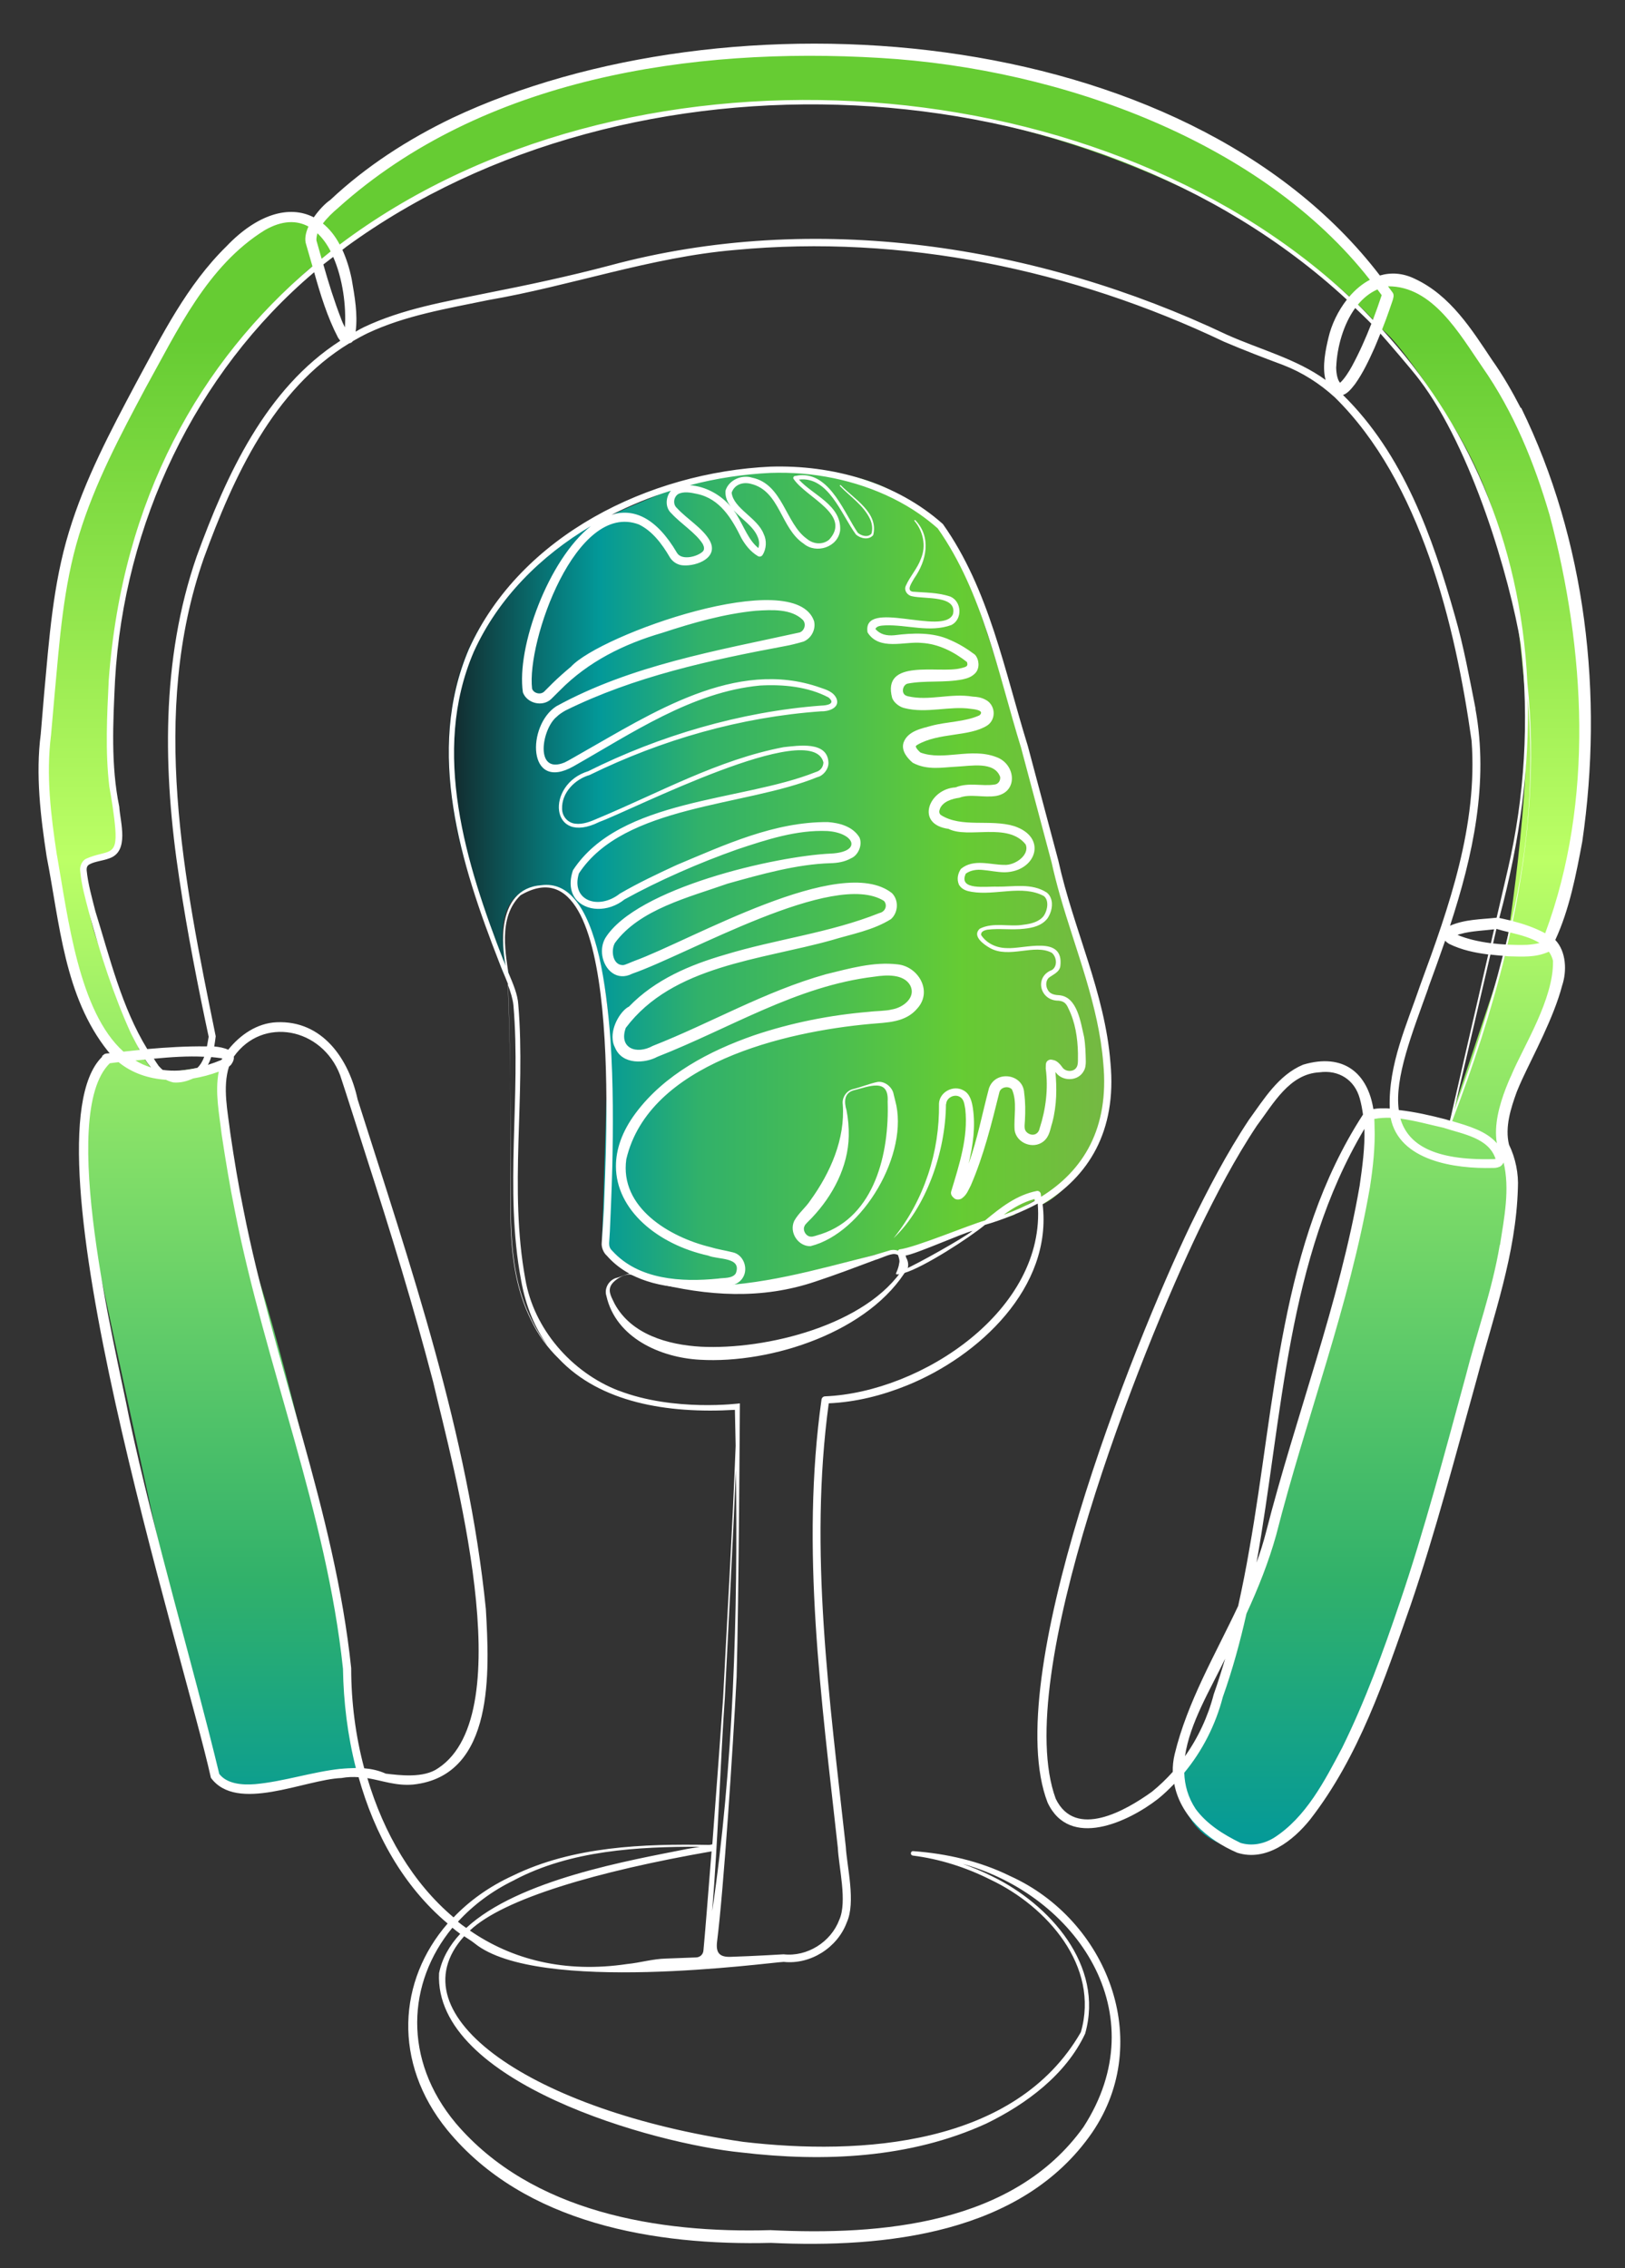 <?xml version="1.0" encoding="UTF-8"?>
<svg xmlns="http://www.w3.org/2000/svg" xmlns:xlink="http://www.w3.org/1999/xlink" id="a" version="1.1" viewBox="0 0 219.37 306.18">
  <rect x="0" y="0" width="219.37" height="306.18" fill="#333333" stroke="none"/>
  <defs>
    <style>
      .cls-1 {
        fill: url(#Unbenannter_Verlauf_314);
      }

      .cls-1, .cls-2, .cls-3 {
        stroke-width: 0px;
      }

      .cls-2 {
        fill: url(#Unbenannter_Verlauf_305);
      }

      .cls-3 {
        fill: #fff;
      }
    </style>
    <linearGradient id="Unbenannter_Verlauf_305" data-name="Unbenannter Verlauf 305" x1="60.53" y1="118.6" x2="149.58" y2="118.6" gradientUnits="userSpaceOnUse">
      <stop offset="0" stop-color="#13282b"></stop>
      <stop offset=".14" stop-color="#087071"></stop>
      <stop offset=".23" stop-color="#039999"></stop>
      <stop offset=".38" stop-color="#31b16a"></stop>
      <stop offset=".57" stop-color="#48bd52"></stop>
      <stop offset=".78" stop-color="#6c3"></stop>
      <stop offset=".78" stop-color="#66cb33"></stop>
      <stop offset="1" stop-color="#75b843"></stop>
    </linearGradient>
    <linearGradient id="Unbenannter_Verlauf_314" data-name="Unbenannter Verlauf 314" x1="110.36" y1="249.77" x2="110.36" y2="6.67" gradientUnits="userSpaceOnUse">
      <stop offset="0" stop-color="#039999"></stop>
      <stop offset=".15" stop-color="#31b16a"></stop>
      <stop offset=".55" stop-color="#bcff66"></stop>
      <stop offset=".68" stop-color="#94e74e"></stop>
      <stop offset=".84" stop-color="#6c3"></stop>
    </linearGradient>
  </defs>
  <path class="cls-2" d="M140.72,162.58s6.14-2.45,8.36-13.4c2.22-10.95-3.68-20.33-4.18-23.73s-9.58-34.26-12.61-42.9c-3.03-8.65-2.39-11.19-11.94-16.31s-25.31-2.08-31.55.59-16.49,6.28-23.76,17.43-3.93,26.6-2.39,31.77,5.21,15.15,5.21,15.15l1.97,3.47s-5.73-12.97,2.3-14.91c8.03-1.95,9.73,14.85,9.93,16.78s-.8,31.22-.8,31.22c0,0,2.82,4.81,11.68,5.84s21.23-3.1,24.16-3.93,4.13-.39,4.13-.39l15.71-5.28s3.67-3.32,3.8-1.4Z"></path>
  <path class="cls-1" d="M159.26,239.33s5.42-10.16,6.97-16.29c1.55-6.12,3.22-9.06,3.39-9.47s10.03-33.27,12.86-44.29c1-3.89,1.83-13.57,2.1-17.09.06-.79.62-1.44,1.38-1.63l2.34-.07,7.42.79,7.42-22.22s3.85-22.87,2.73-35.64-2.64-24.64-9.84-36.18c-7.2-11.54-9.46-12.76-9.46-12.76,0,0-6.17-7.58-19-14.98-13.75-7.93-34.92-15.72-57.62-15.72-36.1,0-54.1,12.46-63.35,18.93-4.45,3.12-4.43,3.25-4.43,3.25,0,0-11.72,9.42-19.77,26.32-4.34,9.12-6.83,20.37-7.59,33.6-.61,10.58,1.52,17.43,1.03,18.44-.36.75-2.43,1.49-3.74,1.94-.46.15-.75.58-.73,1.06.08,1.6.37,5.3,1.38,8.58,1.33,4.32,6.06,15.85,6.06,15.85,0,0,1.34,2.6,2.34,2.96s8.82-1.12,8.82-1.12c0,0,.56,14.79,5.02,29.21s10.83,41.7,11.28,47.18,1.78,18.7,1.78,18.7c0,0-.39.92-7.32,2.18s-11.15,1-12.67-3.4c-1.31-3.81-14.34-64.67-14.34-64.67,0,0-5.47-18.79-.52-28.07,0,0,.64-1.61,2.45-2.01s-4.58-3.76-6.66-14.9c-2.08-11.14-5.26-39.81.75-56.1s16.57-34.94,22.32-38.99,8.25-5.15,10.63-1.96c0,0,19.37-25.64,69.55-24,27.42.9,47.76,9.49,59.49,17.63,9.73,6.76,14.3,13.91,14.3,13.91,0,0,2.02-3.18,9.2,3.29,7.18,6.47,13.78,18.7,17.94,40.74,4.16,22.04-3.53,44.4-3.53,44.4,0,0,2.62,2.22,0,7.2s-8,18.22-7.18,20.42,2.25,3.74,1.64,10.04-12.4,49.11-17.11,60.06-10.78,26.25-18.86,25.29c-9.85-1.16-8.89-10.39-8.89-10.39Z"></path>
  <g>
    <path class="cls-3" d="M127.73,149.05c.03-.9,1.15-1.43,1.87-.97.56.33.59,1.03.71,1.64.41,3.78-.8,7.46-1.9,11.1-.11.39.08.69.48.99.33.21.79.08.94-.03.69-.49.89-1.13,1.23-1.77,1.74-4.02,2.81-8.36,3.86-12.59.2-.71,1.25-.87,1.69-.36.74,1.67.23,3.63.36,5.48.23,1.74,2.48,2.68,3.91,1.53.84-.71.87-1.61,1.17-2.51.64-2.41.62-4.75.43-6.85.05.05.1.11.16.2.95,1.1,2.94,1.02,3.66-.33.25-.39.28-.94.28-1.3-.02-1.07-.05-2.23-.23-3.3-.46-1.92-.89-5.37-3.3-5.63-.59-.03-1.28-.12-1.59-.71-.31-.51-.3-1.22.1-1.63.49-.41,1.46-.74,1.58-1.58.53-4.29-4.89-2.28-7.26-2.45-1.36-.02-2.68-.62-3.43-1.76-.05-.43.33-.62.84-.72,1.63-.21,3.3.07,4.98-.13,1.1-.12,2.36-.38,3.15-1.41.51-.77.79-1.87.43-2.73-.1-.28-.28-.53-.53-.74-2.05-1.33-4.47-.77-6.72-.8-1.38-.07-5.29.57-4.22-1.76.66-.46,1.46-.59,2.33-.49.9.07,1.86.3,2.91.31,4.25-.07,5.89-4.73,1.26-6.24-3.23-.97-7.06.28-9.87-1.49-.25-.23-.26-.49-.11-.87.39-.94,1.61-1.33,2.61-1.46,1.43-.57,3.3.03,4.99-.25,3.02-.57,2.59-4.34-.02-5.25-3.43-1.31-7.14.56-10.23-.61-.28-.25-.51-.51-.59-.71-.05-.18-.05-.13.13-.3,2.91-1.72,7.04-1.08,9.49-2.64,1.28-.87,1.1-2.86-.31-3.51-.54-.28-1.1-.36-1.63-.38-3.04-.51-5.88.62-8.77-.05-.38-.1-.48-.2-.61-.43-.21-.44.05-1.17.57-1.28,2.41-.46,4.93-.08,7.42-.57.53-.13,1.15-.25,1.74-.87.61-.69.48-1.84-.07-2.46-1.02-.77-2.12-1.46-3.32-1.97-2.32-1.1-5.12-.97-7.54-.66-1.08.1-1.95-.11-2.58-.84.16-.44.82-.46,1.31-.49,2.94-.12,6.01,1.02,8.95-.05,1.51-.77,1.41-3.15-.13-3.83-1.77-.59-3.45-.53-5.12-.67-.87-.18-.1-1.2.23-1.81,1.66-2.36,2.35-5.53.15-7.83-.07-.08-.2.03-.11.1,1.17,1.41,1.59,3.37.87,5.07-.48,1.35-1.46,2.35-2.04,3.66-.31.64.21,1.33.84,1.43,1.71.41,6.11-.16,5.52,2.41-1.26,3.02-12.32-2.18-11.53,2.48,1.59,2.51,4.98,1.17,7.31,1.41,2.25.13,4.32,1.18,6.11,2.58.21.66-.21.66-.9.85-2.92.72-10.64-1.4-9.2,4.01.28.71,1.07,1.23,1.67,1.36,2.96.76,6.12-.33,8.97.1.49.05,1.89.21,1.15.87-1.94.9-4.45.85-6.55,1.43-1.2.34-3.15.67-3.71,2.27-.34,1.12.57,2.13,1.25,2.71,1.97,1.05,4.06.61,5.81.53,2.1-.1,5.21-.76,5.99,1.38.05.51-.25.99-.79,1.03-1.69.26-3.43-.34-5.24.38-3.6.2-5.5,4.99-.94,5.6,2.66,1.36,8.01-.94,10.41,2.1.59,1.43-1.46,2.86-2.89,2.76-1.86,0-4.15-.87-5.85.54-.36.54-.62,1.31-.26,2.15.44.72,1.17.85,1.72.95,3.17.54,6.83-.99,9.72.56.74.56.53,1.89.02,2.66-.59.8-1.69,1.1-2.76,1.22-1.9.33-4.09-.39-5.9.54-1.07.99.54,2.12,1.36,2.59,2.61,1.49,6.01-.61,8.37.66.67.56.8,1.82.02,2.32-2.41.9-1.67,4.17.9,4.14.71.08,1.02.36,1.31,1.03.94,1.87,1.26,4.01,1.3,6.09-.02.69.07,1.49-.18,1.86-.36.66-1.43.66-1.89.07-.15-.21-.66-.95-1.25-1.03-.23-.05-.44-.16-.8.11-.3.28-.2.72-.23,1.03.36,2.69.02,5.48-.82,8.06-.18.9-1.03,1.12-1.69.59-.39-.34-.38-.67-.3-1.63.07-1.23.07-2.48-.1-3.71-.11-2.63-3.92-3.14-4.76-.62-.89,3.35-1.56,6.9-2.74,10.15.59-2.45.95-4.99.57-7.52-.13-.85-.38-1.9-1.25-2.36-1.36-.79-3.25.2-3.32,1.77.1,6.5-1.99,13.02-6.14,18.18,4.37-4.07,7.04-11.66,7.08-18.1Z"></path>
    <path class="cls-3" d="M109.44,168.21c7.06-1.76,13.37-12.56,11.41-19.64l-.21-.85c-.16-.97-1.2-1.81-2.17-1.67-1.05.21-2.28.72-3.32.97-.89.21-1.51,1.15-1.38,2.07.34,4.66-1.67,9.21-4.35,12.92-.67,1.03-1.58,1.69-2.2,2.79-.74,1.59.56,3.48,2.22,3.42ZM108.63,165.45c.08-.2.59-.66.99-1.08,2.81-2.97,4.88-6.88,4.96-11.03.02-1.17-.08-2.33-.3-3.46-.34-1.12-.34-2.3.92-2.69,2.05-.49,4.83-1.77,4.63,1.53.23,6.85-1.69,15.47-8.98,17.87-.49.13-1.1.39-1.4.34-.69-.03-1.15-.94-.82-1.46Z"></path>
    <path class="cls-3" d="M122.56,171.12c.26-1.22-.79-2.4-1.97-2.4-.2,0-.38.03-.57.1-.38.12-1.67.49-2.05.61-7.87,1.97-15.27,4.19-23.43,4.19-2.13,0-4.25-.21-6.39-.69l-2.66-1c-.41-.2-1.64.41-2.15.54-1.08.21-1.82,1.41-1.48,2.46,1.28,5.68,7.32,8.34,12.64,8.62,9.67.56,22.99-3.78,28.06-12.43ZM94.61,181.79c-4.48-.26-9.38-1.66-11.63-5.78-.33-.74-.94-1.61-.53-2.43.36-.8,2.1-1.88,2.93-1.44l2.71.95c7.42,1.89,14.74,2.36,22-.1,2.64-.87,5.47-1.94,8.08-2.92.69-.18,1.95-.84,2.59-.79.8.05,1.49.94,1.3,1.74-4.96,7.87-18.69,11.22-27.46,10.77Z"></path>
    <path class="cls-3" d="M205.3,55.09c-1.15-2.23-2.41-4.43-3.86-6.47-2.78-4.17-5.62-8.72-10.41-10.97-1.67-.82-3.28-.89-4.75-.46C159.87,2.71,98.03-1.54,61.03,15.94c-5.96,2.87-11.59,6.49-16.44,11.05-.72.49-1.56,1.38-2.23,2.35-3.32-1.72-7.67-.41-11.79,3.91-5.34,5.24-8.67,11.95-12.18,18.42-3.46,6.5-6.93,13.04-9.08,20.12-2.18,7.14-2.68,14.55-3.35,21.82l-.46,5.48c-.71,5.47-.03,11.13.8,16.55,1.76,8.95,2.36,18.87,8.28,26.27.07.08.15.16.23.26-.1.02-.21.02-.31.03h-.05c-.07.02-.11.02-.18.03l-.1.03c-.07.05,0-.05-.25.18-.1.02-.13.12-.15.23-11.2,11.05,11.13,81.15,14.7,97.31,3.51,4.78,12.66.23,17.64.03.82-.15,1.58-.16,2.3-.11,2.13,7.62,5.99,14.68,12.02,19.75-6.68,7.67-7.47,18.75-.05,27.87,10.39,12.69,28.15,15.63,43.7,15.24,15.32.72,33.89-1.17,43.35-14.88,8.44-12.36,2.02-28.72-11.05-34.63-4.09-2.02-8.59-3.04-13.1-3.37-.16-.02-.3.1-.31.26-.03.16.08.31.25.34,3.65.46,7.19,1.59,10.49,3.25,7.62,3.6,14.78,11.69,12.2,20.59-8.85,15.37-29.72,16.67-45.6,14.8-28.29-4.12-47.31-17.08-37.65-27.75.46.31.95.59,1.4.95,8.52,6.93,39.8,2.58,41.74,2.51,3.63.39,7.26-1.94,8.51-5.32,1.25-2.73.02-7.54-.13-10.23-2.18-19.84-5.01-39.97-2.3-59.85,3.66-.16,7.24-1.07,10.59-2.43,9.72-3.94,19.64-13.24,18.28-24.45,6.19-3.71,10.03-9.84,9.16-19.08-.74-9.49-5.01-18.06-7.04-27.31l-4.12-15.47c-3.15-10.16-5.21-21.13-11.46-29.95-6.31-5.63-14.94-8.01-23.28-7.75-16.32.76-33.71,9.21-40.71,24.63-5.91,13.83-1.08,29.05,4.09,42.28.31.85.79,1.89,1.18,2.91.34,8.05.33,16.4.36,24.17,0,7.13-.54,14.6,2.74,21.17.95,2.02,2.23,3.76,3.76,5.25,5.57,5.91,14.61,7.45,23.78,6.91.03,1.58.07,3.23.1,4.84-.41,10.8-1.18,23.99-1.69,33.99-.3,4.29-.9,12.45-1.46,19.82-.18.05-.38.08-.44.08-8.87-.16-18.37.18-26.49,4.15-3.17,1.45-5.85,3.38-8,5.63-5.52-4.65-9.43-11.35-11.64-18.8,2.04.34,3.88,1.08,6.21.87,11.05-1.2,10.26-15.44,9.79-23.68-2.38-23.63-10.16-46.29-17.31-68.79-1.18-5.45-4.73-10.71-10.95-10.43-2.63.12-4.93,1.71-6.52,3.71-.54-.25-1.25-.39-1.89-.44.08-.48.15-.94.2-1.38-4.3-21.1-8.92-43.56-1.61-64.52,4.01-10.99,9.38-22.79,19.64-29.02.18-.03.34-.11.43-.23.02-.02.03-.03.03-.05.66-.38,1.31-.74,1.99-1.07,5.07-2.4,10.74-3.33,16.29-4.48,11.18-1.92,22-5.81,33.35-6.77,22.59-2.13,45.53,2.63,65.99,12.38,2.63,1.12,5.29,2.15,7.96,3.14,2.58.99,4.96,2.5,7.01,4.38,11.58,11.36,16.26,30.69,18.46,46.36.84,11.36-3.01,22.35-6.9,32.89-1.84,5.42-4.35,10.77-4.15,16.68v.07c-.15,0-.3-.03-.44-.03-.57,0-1.15-.02-1.77.1-.76-4.78-3.97-7.64-9.49-5.99-3.35,1.4-5.32,4.71-7.31,7.44-3.02,4.55-5.52,9.36-7.9,14.24-7.87,16.49-25.73,61.23-19.28,77.92,2.96,6.34,10.89,2.64,14.93-.51.77-.62,1.48-1.31,2.17-2.02.79,4.25,4.38,7.54,8.51,9.31,3.92,1.23,7.54-1.64,9.82-4.47,6.62-8.51,10.05-18.9,13.56-28.9,3.32-9.69,6.19-20.67,8.95-30.58,2.27-8.56,5.29-16.83,5.55-25.75.11-1.95-.31-4.07-1.2-5.89-.57-2.35.23-4.88,1.05-7.13.18-.46.53-1.26.72-1.67,1.49-3.23,4.29-8.39,5.4-12.66.66-1.95.57-4.6-.92-6.17,1.92-4.14,2.82-8.88,3.65-13.32,2.86-19.69.53-40.56-8.26-58.52ZM90.57,66.24c-.72.87-.82,2.27.08,3.07,1.26,1.38,3.3,2.64,4.22,4.12.2.39.25.74.02,1-.71.71-2.82,1.26-3.48.23-2.84-4.86-5.94-6.09-8.85-5.17,2.58-1.31,5.25-2.4,8.01-3.25ZM67.98,129.69c-5.06-13.04-9.84-28.19-4.01-41.73,3.3-7.24,9-12.91,15.8-16.95-5.73,4.52-10.08,16.36-9.18,22.46.56,1.49,2.64,1.99,3.81.9l1.18-1.17c3.83-3.89,8.64-6.27,13.84-7.78,4.11-1.35,8.31-2.55,12.56-2.97,2.3-.15,4.84-.28,6.4,1.23.48.53.25,1.43-.41,1.69-11.15,2.46-22.73,4.4-32.87,9.97-3.99,2.56-3.96,11.66,2.33,8.1,7.85-4.45,15.98-10.03,25.16-10.9,3.12-.18,6.5.15,9.26,1.61,1.02.85-.18,1.08-1.02,1.1-10.87.82-21.84,4.07-31.41,8.85-5.8,1.76-5.22,10.2,1.49,6.85,4.27-1.54,28.75-14.11,30.25-8.03-.03.62-.39,1.13-1.07,1.31-9.98,3.99-26.37,3.51-32.74,13.24-.56,1.66-.33,2.96.34,3.84,1.33,1.74,4.38,1.9,6.62.1,4.58-2.53,10.12-4.96,15.27-6.77,3.91-1.3,7.98-2.64,12.1-2.46,3.65.23,4.78,2.81.53,3.04-7.54.33-26.29,4.66-30.49,11.4-.43.74-.54,1.59-.41,2.41.31,1.89,1.97,3.48,4.06,2.4,7.5-2.59,27.21-14.04,33.96-9.82.51.57.21,1.46-.61,1.64-6.72,2.69-13.91,3.51-20.87,5.63-4.65,1.35-9.39,3.32-12.94,7-.99.46-2.4,2.56-2.2,4.45.03.38.13.72.31,1.07.99,2.41,4.12,2.13,5.71,1.26,9.85-3.86,18.8-9.57,29.31-10.82,1.61-.25,3.96-.39,4.84,1.18.82,1.61-.94,3.01-2.51,3.25-.77.21-2.22.2-3.02.31-5.3.44-10.54,1.48-15.6,3.19-6.01,2.1-12.05,5.27-15.94,10.49-1.86,2.5-2.66,4.91-2.66,7.16,0,5.89,5.6,10.56,12.45,12.07,1.33.57,4.6.16,3.73,2.4-.48.74-1.63.57-2.41.71-4.94.49-10.71.16-14.25-3.74-.36-.33-.44-.64-.44-1.05l.1-1.58c.07-1.71.23-4.88.33-8.8.11-4.98.15-11.15-.25-17.08-.3-4.01-.77-7.9-1.53-11.22-.77-3.28-1.82-5.99-3.28-7.72-1.2-1.43-2.68-2.15-4.5-1.92-3.2.23-4.6,2.51-5.04,5.27-.28,1.82-.13,3.84.2,5.63-.1-.25-.18-.48-.26-.71ZM71.74,178.13c-3.28-6.54-2.76-14.01-2.78-21.12-.05-7.75-.07-16.09-.41-24.12.36.97.67,1.95.76,2.79,1.05,12.3-1.26,24.86,1.03,37.11.64,3.6,1.89,6.5,3.6,8.87-.84-1.05-1.58-2.23-2.2-3.53ZM83.56,187.74c-6.42-2.46-11.51-8.39-12.64-15.06-2.25-12.23.08-24.68-.95-37.05-.07-1.38-.74-2.92-1.35-4.35-.08-.53-.16-1.07-.23-1.63,0-.05,0-.08-.02-.13-.13-.99-.21-2-.2-2.99v-.03c.03-2.12.54-4.14,2.1-5.65,14.2-8.34,11.45,35.17,11.26,42.17-.05.95-.23,3.83-.3,4.71-.08.64.26,1.41.69,1.77,2.94,3.37,7.62,4.38,11.87,4.35h.02c1.61-.02,3.19-.13,4.78-.33.64-.05,1.35-.46,1.71-1.08.74-1.22.08-3.04-1.33-3.38-1.13-.28-2.07-.41-3.09-.72-5.52-1.35-12.25-5.34-11.33-11.86,3.04-12.94,21.4-17.21,32.92-18.26,2.27-.21,4.78-.16,6.4-2.13,2.05-2.33.08-5.62-2.68-5.91-3.27-.39-6.52.56-9.69,1.33-8.26,2.32-15.62,6.63-23.37,9.67-2.23,1.23-4.63.3-3.65-2.43,6.34-8.44,18.23-9.16,27.8-11.84,2.69-.82,5.55-1.31,8-2.84.99-.89,1.08-2.55.13-3.51-6.9-5.45-27.16,6.39-34.76,9.15-.34.12-1.26.56-1.54.57-1.41.02-1.67-1.99-1.1-2.99,3.33-4.55,9.98-6.16,15.22-8.01,4.48-1.25,9.33-2.63,13.92-2.76.92-.03,1.84-.16,2.74-.66.99-.41,1.59-1.86,1.12-2.84-.95-1.53-2.81-1.94-4.25-2.05-7.21-.05-13.92,3.07-20.43,5.8-2.59,1.2-5.16,2.41-7.65,3.86-2.89,2.28-6.65.94-5.53-2.73,6.09-9.29,22.45-9.01,32.18-12.99.8-.18,1.53-1.07,1.51-1.95-.11-2.97-4.09-2.3-6.06-2.1-8.85,1.69-16.86,6.19-25.07,9.61-.97.43-2.02.85-3.04.72-1-.1-1.79-.97-1.79-2.02-.07-2.15,1.71-3.97,3.71-4.55,9.77-4.78,20.41-7.83,31.27-8.6.8.05,2.53-.38,2.09-1.66-.38-.97-1.41-1.26-2.22-1.54-11.43-4.04-22.81,3.51-32.4,8.93-.44.25-1.67.97-2.1,1.17-4.11,1.71-3.1-4.55-1.07-6.17.28-.3.82-.64,1.18-.84,9.26-4.58,19.49-6.8,29.61-8.69.76-.13,1.72-.38,2.51-.61,1.07-.43,1.71-1.66,1.43-2.78-2.61-7.5-28.85,1.82-32.81,6.17-.85.71-1.69,1.45-2.48,2.22l-1.13,1.13c-.49.48-1.43.25-1.64-.38-.76-6.36,5.93-25.39,14.42-22.17,1.79.87,3.1,2.58,4.2,4.47.38.59,1.05,1.02,1.79,1.05,1.84.13,4.81-1.05,3.58-3.33-.92-1.67-3.07-2.92-4.43-4.4-.59-.51-.46-1.48.15-1.89.77-.41,1.74-.2,2.58-.02,3.1.66,4.68,3.35,5.98,5.99.53.92,1.23,1.82,2.23,2.41.21.11.48.05.61-.16.53-.82.59-1.97.15-2.84-.82-2.17-4.09-3.45-4.32-5.57.36-1.07,1.46-1.49,2.58-1.2,3.96.94,4.01,6.01,7.14,8.08,1.69,1.43,4.65.49,4.93-1.82.18-3.4-3.74-4.76-5.57-6.83,3.99-.48,5.71,4.71,7.7,7.42.62.54,1.74.79,2.33.07.76-3.02-2.59-4.88-4.37-6.72-.07-.08-.2.03-.11.11,1.41,1.46,3.23,2.63,4.09,4.53.25.59.33,1.26.15,1.89-.46.53-1.31.33-1.84-.12-1.79-2.61-3.65-7.78-7.47-7.78-.34,0-.69.05-1.07.13-.16.05-.23.28-.11.41,1.71,2.5,7.83,4.81,4.79,8.16-.85.72-2.1.66-3.01-.1-2.89-2.04-3.25-7.41-7.41-8.26-1.38-.44-3.15.31-3.58,1.76-.07.84.25,1.53.71,2.15-1.38-1.63-3.4-2.73-5.52-2.89,3.58-.94,7.24-1.49,10.85-1.66,1.45-.05,2.89-.02,4.35.1,5.63.48,11.25,2.3,15.78,5.44.87.61,1.69,1.25,2.48,1.95,6.09,8.65,8.16,19.61,11.25,29.61l4.12,15.47c.33,1.49.71,2.97,1.13,4.45,2.15,7.52,5.22,14.83,5.85,22.69.82,8.77-2.69,14.47-8.39,18-.02-.13-.03-.26-.05-.41-.05-.23-.26-.39-.49-.38-2.76.53-4.91,2.23-7.03,3.99-2.07.56-9.33,3.63-11.58,3.91-.62.38.21,1.13-.02,1.89-.05.44-.23.9-.41,1.31-.16.34.72.08,1.1-.02,2.63-.76,8.8-4.76,10.9-6.5,2.28-.64,5.18-1.82,7.12-2.87,1.15,14.35-15.67,25.48-28.71,26.02-.23,0-.44.18-.48.43-2.84,20.16,0,40.43,2.2,60.48.13,2.68,1.3,7.31.2,9.75-1.13,3.01-4.34,5.02-7.52,4.66,0,0-4.11.25-7.16.34-1.49.05-2-.54-1.82-2.04.89-7.03,2.15-26.06,2.64-35.76.3-10.48.44-36.91.44-36.91,0,0-8.87,1.17-16.35-1.72ZM99.03,68.87c1.08,1.2,2.69,2.18,3.25,3.6.23.51.25,1.02.1,1.51-1.3-1.02-1.94-2.86-2.91-4.47-.13-.23-.3-.43-.44-.64ZM139.69,162.11c-1.3.72-2.71,1.35-4.19,1.87,1.28-.94,2.63-1.71,4.15-2.13.02.1.03.18.03.26ZM122.26,169.48c1.35-.18,7.75-3.04,9.03-3.33-1.25,1-7.64,4.57-9.1,5.17.18-.61.21-1.23.07-1.84ZM97.85,229.2c.44-8.97,1.08-20.62,1.49-30.77.28,19.11-.31,40.12-3.2,59.56.77-9.39,1.17-21.26,1.71-28.79ZM96.06,249.91c-.48,6.01-.9,11.35-1.1,13.4-.05.53-.46.9-.99.92-1.45.05-4.02.15-4.02.15-1.9.05-3.53.57-5.29.74-8.47,1.26-15.58-.62-21.23-4.52,4.52-4.3,17.19-8,32.63-10.69ZM69.46,253.77c7.57-3.99,16.59-4.5,25.04-4.48l-1.76.3c-7.55,1.51-22.71,4.09-29.8,10.66-.38-.26-.76-.54-1.12-.84,2.04-2.23,4.6-4.17,7.64-5.63ZM62.13,261.04c-1.44,1.56-2.46,3.32-2.86,5.32-.71,14.78,29.13,23.05,40.84,24.2,11.07,1.31,22.78.8,33.05-3.91,5.4-2.63,10.74-6.6,13.33-12.13,2.61-9.2-4.78-17.47-12.58-21.25-1.26-.64-2.59-1.18-3.94-1.67,15.35,4.29,26.22,20.2,16.29,35.53-9.41,13.15-27.31,14.65-42.25,13.91-15.07.44-32.22-2.38-42.48-14.43-7.16-8.56-6.58-18.98-.46-26.39.34.28.69.56,1.05.82ZM186.52,39.85c-.36,1.1-.76,2.22-1.18,3.33-.67-.69-1.33-1.4-2.02-2.07.72-.87,1.59-1.58,2.63-2.04.18.26.39.51.57.77ZM45.63,28.08C65.14,10.54,93.36,6.29,118.8,7.82c24.66,1.45,51.66,11.43,66.13,29.95-1.03.54-1.97,1.33-2.78,2.28C147.6,7.85,84.05,4.24,45.86,33.01c-.64-1.2-1.4-2.13-2.27-2.84.57-.77,1.3-1.46,2.04-2.09ZM42.85,31.49c.72.67,1.3,1.49,1.79,2.45-.41.33-.82.66-1.22.99-.23-.79-.44-1.58-.67-2.36-.08-.18-.03-.61.1-1.07ZM7.68,115.44c-.82-5.42-1.48-10.77-.79-16.24l.48-5.45c.67-7.29,1.18-14.61,3.3-21.53,2.12-6.96,5.57-13.45,8.98-19.85,4.3-7.73,8.33-16.5,16.11-21.31,2.36-1.35,4.32-1.33,5.88-.48-.39.87-.56,1.74-.3,2.46.28.95.56,1.94.84,2.91-15.21,12.87-25.68,31.4-27.5,55.83-.23,4.79-.49,9.64.08,14.42.31,1.71.66,3.91.8,5.63.33,3.97-1.08,2.82-3.94,4.09-.54.25-.87,1.03-.8,1.59.18,2.04.72,3.84,1.2,5.71,1.53,5.55,3.28,11.05,5.67,16.31.38.69.74,1.45,1.15,2.2-.72.07-1.45.15-2.17.23-6.03-5.4-7.49-18.06-8.98-26.52ZM19.59,143.02c.25.38.51.74.79,1.07-.76-.23-1.45-.54-2.1-.94.43-.05.87-.08,1.31-.13ZM45.97,238.77c-3.91.43-7.67,1.72-11.53,2.07-1.86.15-3.83-.07-4.84-1.38-3.56-14.75-8.79-32.25-12.17-48.1-1.87-9.62-9.69-40.94-2.61-47.83.08-.02.21-.03.21-.03l.54-.07s.21-.03.44-.05c1.82,1.49,4.07,2.22,6.4,2.38.31.15.64.28,1,.36.99.07,1.82-.16,2.66-.54,1.2-.2,2.36-.51,3.46-.92-.54,2.78.07,5.7.39,8.46.53,3.5,1.1,6.98,1.81,10.46,4.09,20.72,12.35,40.64,14.57,61.68.07,4.45.62,9,1.74,13.4-.71.02-1.41.05-2.09.12ZM20.77,142.91c2.27-.21,4.55-.38,6.8-.26-.21.57-.51,1.1-.92,1.49-1.74.41-3.3.48-4.7.28-.18-.15-.34-.33-.53-.53-.23-.31-.44-.66-.66-.99ZM30.92,143.98c.08-.08.18-.16.28-.26.31-.44.41-.79.36-1.08,3.89-5.5,11.91-3.91,14.35,2.48.82,2.45,2.79,8.67,3.61,11.23,3.22,9.98,6.31,20.03,8.95,30.18,2.69,11.49,11.97,44.71.69,52.15-1.97,1.4-5.27.95-7.08.74-.95-.43-1.94-.64-2.91-.72-1.17-4.35-1.76-8.95-1.76-13.53-2.23-21.23-10.44-41.02-14.53-61.81-.71-3.45-1.28-6.93-1.79-10.41-.34-2.89-1.07-6.14-.18-8.97ZM29.83,142.84c.08.02.15.05.21.08-.07.05-.13.12-.2.18-.61.25-1.2.46-1.77.64.18-.33.33-.69.44-1.05.44.05.87.08,1.31.15ZM26.55,75.11c-4.84,13.96-4.55,29.06-2.35,43.48,1.02,6.96,2.63,15.12,3.97,21.36-.07.44-.15.87-.23,1.3h-.15c-2.64-.03-5.29.13-7.91.36-3.45-5.62-5.07-12.38-7.01-18.62-.46-1.82-1-3.73-1.17-5.5-.02-.43.08-.64.39-.82.77-.41,1.76-.46,2.66-.8,2.76-.94,1.48-4.88,1.35-6.98-1.15-5.58-.84-11.4-.57-17.06,1.2-21.04,10.77-41.45,26.88-55.08.85,3.02,1.77,6.03,3.22,8.82.1.13.18.28.31.43-10.07,6.45-15.4,18.16-19.39,29.11ZM46.56,44.19c-.21-.41-.41-.85-.51-1.15-.92-2.38-1.69-4.84-2.4-7.34.43-.34.89-.67,1.33-1.02,1.3,2.94,1.77,6.67,1.58,9.51ZM179.34,45.58c-.36,1.49-.89,3.92-.39,5.71-3.96-2.87-8.9-4.12-13.33-6.11-25.6-12.15-55.68-16.81-83.35-9.33-5.48,1.45-11.03,2.63-16.62,3.73-5.55,1.15-11.26,2.09-16.52,4.58-.38.18-.74.39-1.12.61.31-2.36-.13-4.75-.53-7.08-.31-1.53-.74-2.82-1.26-3.97.16-.11.33-.25.49-.38,38.26-27.92,99.97-25.4,135.11,7.11-1.2,1.53-2.07,3.37-2.48,5.12ZM180.39,49.48c.11-2.58.94-5.67,2.56-7.9.74.71,1.48,1.4,2.18,2.12-.77,1.97-1.63,3.91-2.63,5.75-.36.66-1,1.69-1.59,2.22-.43-.44-.54-1.58-.53-2.18ZM199.2,95.7c-.8-4.06-1.64-8.59-2.78-12.53-3.04-10.74-6.98-21.87-15.12-29.85.74-.26,1.28-1.05,1.64-1.49,1.07-1.51,1.86-3.19,2.61-4.86.26-.62.54-1.28.8-1.94.72.79,4.34,4.99,5.25,6.22,7.11,9.33,12.2,26.7,13.71,35.75,1.17,10.25.49,20.66-1.74,30.28-.43,1.86-.97,4.19-1.53,6.6-2.1.23-4.25.2-6.29,1.08,3.1-9.47,5.25-19.34,3.43-29.26ZM206.24,94.21c.89,10.05.13,20.26-2.18,30.08-.56-.13-1.1-.25-1.66-.38,2.87-10.64,4.07-20.54,3.84-29.71ZM202.87,129.03c-1.81,7.08-4.02,14.06-6.58,20.9,1.28-5.47,3.51-15.07,4.91-21.07.56.07,1.12.11,1.67.16ZM196.75,126.21c.15-.07.31-.12.48-.15,1.26-.38,3.46-.48,4.47-.61-.15.62-.3,1.25-.43,1.87-1.64-.21-3.22-.57-4.52-1.12ZM201.56,127.36c.15-.67.3-1.28.41-1.79.02-.07.03-.11.05-.18.53.16,1.08.31,1.66.44-.13.56-.28,1.12-.41,1.67-.57-.03-1.13-.08-1.71-.15ZM203.89,125.88c1.4.34,2.82.71,3.94,1.41-.48.13-1.08.21-1.64.25-.84.03-1.76.02-2.68-.02.13-.56.25-1.1.38-1.64ZM192.81,133.35c.77-2.1,1.54-4.22,2.28-6.37.18.21.36.31.53.43,1.72.84,3.48,1.2,5.29,1.43-.46,1.97-.89,3.88-1.25,5.44,0,0-3.68,15.91-3.92,17-.2-.07-.39-.12-.57-.18-2.09-.54-4.19-1.02-6.34-1.26-.59-4.38,1.82-10.41,3.99-16.47ZM201.89,156.42v.02h-.02s-.26.05-.39.03c-7.96.18-11.41-1.99-12.43-5.47,1.99.26,4.02.84,5.8,1.23,2.58.85,6.11,1.35,7.04,4.19ZM158.32,239.18c-.87.97-1.81,1.87-2.81,2.68-3.55,2.56-10.33,6.45-12.99.95-6.06-16.44,11.58-60.59,19.34-76.78,2.35-4.83,4.84-9.61,7.8-14.06,2.25-3,4.4-7.01,8.46-7.22,2.59-.36,4.76,1,5.45,3.55.2.71.33,1.43.43,2.15-11.25,17.36-11.81,38.87-15.34,58.65-.44,2.58-.95,5.14-1.51,7.68-3.09,6.58-6.85,12.91-8.57,20-.2.82-.28,1.63-.26,2.4ZM184.19,152.37c.08,2.55-.28,5.14-.64,7.67-2.74,15.86-8.65,31.17-12.64,46.78-.36,1.4-.79,2.76-1.28,4.11,3.55-19.92,4.07-40.94,14.57-58.56ZM165.38,223.95c-.48,1.61-.97,3.19-1.53,4.76-.77,2.99-2.1,5.85-3.88,8.36.64-4.47,3.46-9.08,5.4-13.12ZM202.46,168.07c-1.02,6.11-3.09,11.74-4.61,17.75-2.69,9.87-5.6,20.87-8.88,30.49-2.25,6.68-4.68,13.32-7.78,19.61-2.38,4.5-4.89,9.41-9.24,12.18-1.4.84-2.99,1.12-4.48.67-2.33-1.13-4.58-2.56-6.06-4.58-1.03-1.56-1.48-3.2-1.54-4.89,2.46-2.97,4.24-6.49,5.21-10.23,1.3-3.66,2.33-7.42,3.19-11.25,1.58-3.43,2.99-6.95,4.01-10.61,4.01-15.75,9.87-30.87,12.66-46.96.41-2.69.72-5.42.62-8.19,0-.34-.02-.69-.03-1.02.71-.13,1.45-.18,2.2-.15,1.15,5.83,8.69,6.9,13.78,6.77.26,0,.54,0,.9-.15.23-.08.46-.33.57-.59.87,3.58.08,7.5-.49,11.15ZM204.06,145.09c-.23.44-.59,1.33-.77,1.79-.89,2.33-1.63,4.98-1.22,7.45-1.4-1.66-3.91-2.36-6.03-2.99,2.82-7.39,5.27-14.83,7.11-22.3.15.02.3.03.44.05,1.89.03,3.65.21,5.5-.62.25.34.44.74.56,1.22.11,5.17-3.99,11.56-5.6,15.4ZM208.59,125.98c-1.44-.77-2.91-1.26-4.37-1.64,2.22-10.67,3.1-21.41,1.97-32.2-.94-19.38-8.28-35.32-19.61-47.67.34-.85.66-1.71.95-2.55l.3-.87.15-.44c.08-.25.28-.79.02-1.12-.2-.28-.41-.54-.62-.84,6.01-.05,9.64,6.4,12.71,10.87,4.24,6.06,7.03,12.92,9.1,20,4.84,18.21,6.04,38.59-.59,56.45Z"></path>
  </g>
</svg>
